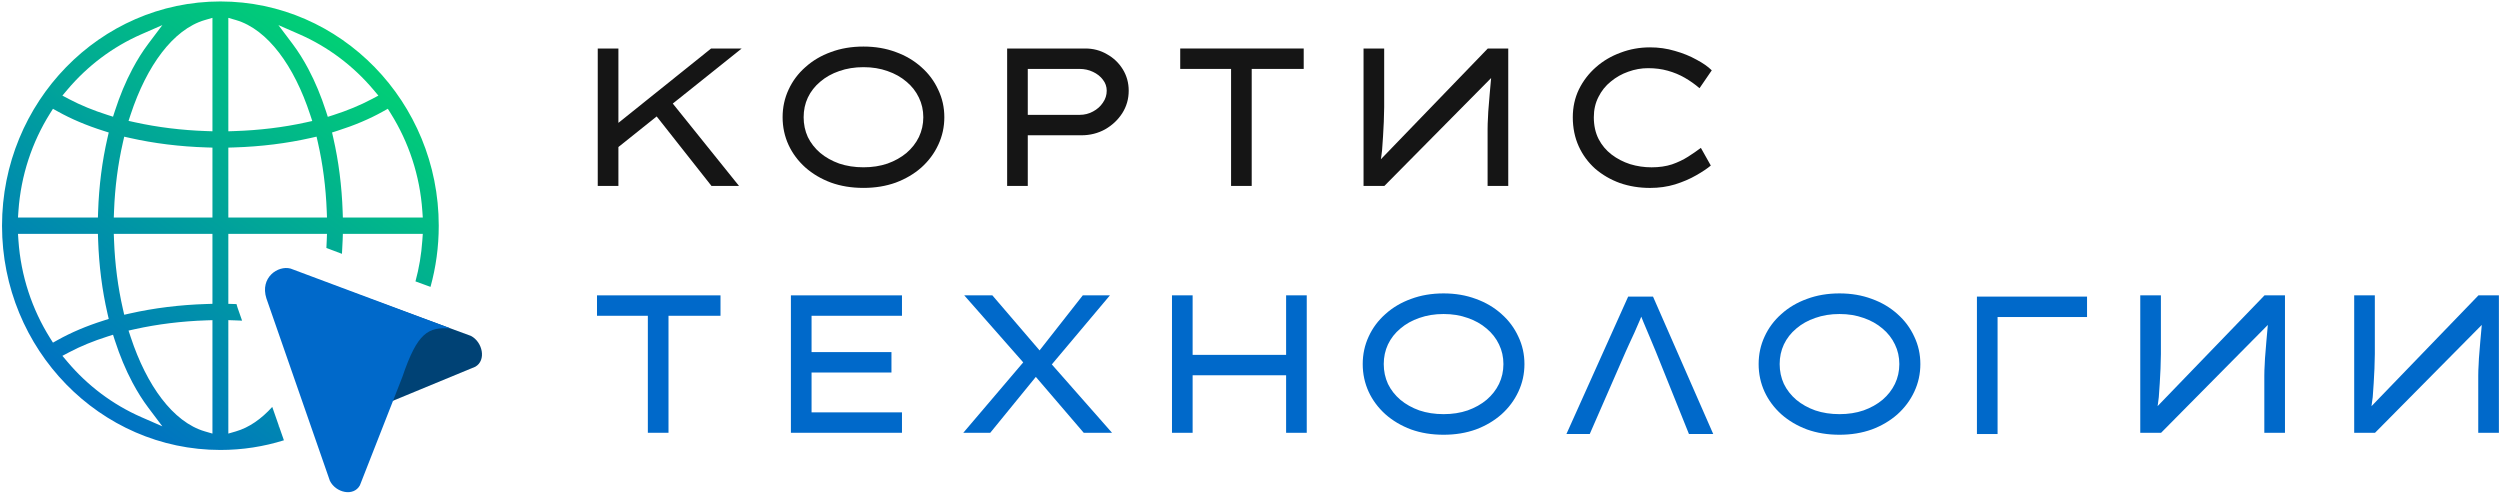 <svg width="100%" height="100%" viewBox="0 0 180 36" fill="none" xmlns="http://www.w3.org/2000/svg">
<g clip-path="url(#clip0_3781_236)">
<path d="M46.645 31.16V22.736H42.984V21.266H51.876V22.736H48.132V31.16H46.645Z" fill="#0069CA"/>
<path d="M56.945 31.16V21.266H64.942V22.736H58.432V29.69H64.942V31.16H56.945ZM57.757 26.821V25.351H64.185V26.821H57.757Z" fill="#0069CA"/>
<path d="M78.028 31.16L74.202 26.694L69.426 21.266H71.45L75.124 25.549L80.065 31.16H78.028ZM69.357 31.16L73.941 25.775L74.78 26.891L71.298 31.16H69.357ZM75.455 26.566L74.643 25.492L77.96 21.266H79.914L75.455 26.566Z" fill="#0069CA"/>
<path d="M92.6 31.16V21.266H94.086V31.16H92.6ZM84.383 31.16V21.266H85.869V31.16H84.383ZM85.03 27.019L85.043 25.549H93.26V27.019H85.03Z" fill="#0069CA"/>
<path d="M103.938 31.302C103.085 31.302 102.305 31.175 101.598 30.921C100.892 30.657 100.277 30.294 99.754 29.832C99.231 29.361 98.827 28.819 98.543 28.207C98.259 27.585 98.116 26.92 98.116 26.214C98.116 25.507 98.259 24.847 98.543 24.235C98.827 23.613 99.231 23.071 99.754 22.609C100.277 22.138 100.892 21.775 101.598 21.521C102.305 21.257 103.085 21.125 103.938 21.125C104.782 21.125 105.558 21.257 106.264 21.521C106.971 21.775 107.585 22.138 108.108 22.609C108.631 23.071 109.035 23.613 109.32 24.235C109.613 24.847 109.76 25.507 109.76 26.214C109.76 26.92 109.613 27.585 109.32 28.207C109.035 28.819 108.631 29.361 108.108 29.832C107.585 30.294 106.971 30.657 106.264 30.921C105.558 31.175 104.782 31.302 103.938 31.302ZM103.938 29.818C104.571 29.818 105.149 29.729 105.672 29.549C106.195 29.361 106.65 29.107 107.035 28.786C107.42 28.456 107.719 28.075 107.93 27.641C108.141 27.198 108.246 26.723 108.246 26.214C108.246 25.705 108.141 25.234 107.93 24.8C107.719 24.357 107.42 23.976 107.035 23.655C106.65 23.325 106.195 23.071 105.672 22.892C105.149 22.703 104.571 22.609 103.938 22.609C103.305 22.609 102.722 22.703 102.19 22.892C101.667 23.071 101.213 23.325 100.828 23.655C100.442 23.976 100.144 24.357 99.933 24.8C99.731 25.234 99.63 25.705 99.63 26.214C99.63 26.723 99.731 27.198 99.933 27.641C100.144 28.075 100.442 28.456 100.828 28.786C101.213 29.107 101.667 29.361 102.19 29.549C102.722 29.729 103.305 29.818 103.938 29.818Z" fill="#0069CA"/>
<path d="M117.228 21.355L112.782 31.25H114.461L117.035 25.356C117.09 25.224 117.177 25.031 117.297 24.776C117.416 24.531 117.544 24.253 117.682 23.942C117.82 23.631 117.953 23.325 118.081 23.023C118.21 22.722 118.31 22.453 118.384 22.218L117.944 22.204C118.044 22.486 118.173 22.816 118.329 23.193C118.494 23.579 118.654 23.961 118.811 24.338C118.976 24.724 119.113 25.054 119.224 25.328L121.605 31.25H123.353L119.017 21.355H117.228Z" fill="#0069CA"/>
<path d="M132.444 31.302C131.591 31.302 130.811 31.175 130.104 30.921C129.398 30.657 128.783 30.294 128.26 29.832C127.737 29.361 127.333 28.819 127.049 28.207C126.764 27.585 126.622 26.92 126.622 26.214C126.622 25.507 126.764 24.847 127.049 24.235C127.333 23.613 127.737 23.071 128.26 22.609C128.783 22.138 129.398 21.775 130.104 21.521C130.811 21.257 131.591 21.125 132.444 21.125C133.288 21.125 134.064 21.257 134.77 21.521C135.477 21.775 136.091 22.138 136.614 22.609C137.137 23.071 137.541 23.613 137.826 24.235C138.119 24.847 138.266 25.507 138.266 26.214C138.266 26.92 138.119 27.585 137.826 28.207C137.541 28.819 137.137 29.361 136.614 29.832C136.091 30.294 135.477 30.657 134.77 30.921C134.064 31.175 133.288 31.302 132.444 31.302ZM132.444 29.818C133.077 29.818 133.655 29.729 134.178 29.549C134.701 29.361 135.155 29.107 135.541 28.786C135.926 28.456 136.224 28.075 136.435 27.641C136.647 27.198 136.752 26.723 136.752 26.214C136.752 25.705 136.647 25.234 136.435 24.8C136.224 24.357 135.926 23.976 135.541 23.655C135.155 23.325 134.701 23.071 134.178 22.892C133.655 22.703 133.077 22.609 132.444 22.609C131.811 22.609 131.228 22.703 130.696 22.892C130.173 23.071 129.719 23.325 129.333 23.655C128.948 23.976 128.65 24.357 128.439 24.8C128.237 25.234 128.136 25.705 128.136 26.214C128.136 26.723 128.237 27.198 128.439 27.641C128.65 28.075 128.948 28.456 129.333 28.786C129.719 29.107 130.173 29.361 130.696 29.549C131.228 29.729 131.811 29.818 132.444 29.818Z" fill="#0069CA"/>
<path d="M142.339 21.355V31.25H143.825V22.826H150.267V21.355H142.339Z" fill="#0069CA"/>
<path d="M179.921 31.16V21.266H178.448L170.631 29.365L170.713 29.492C170.759 29.209 170.8 28.908 170.837 28.588C170.865 28.258 170.887 27.923 170.906 27.584C170.924 27.235 170.942 26.887 170.961 26.538C170.97 26.18 170.979 25.831 170.988 25.492C170.988 25.153 170.988 24.828 170.988 24.517V21.266H169.502V31.16H171.002L178.723 23.358L178.71 23.16C178.691 23.329 178.673 23.532 178.655 23.767C178.636 24.003 178.613 24.258 178.586 24.531C178.558 24.804 178.535 25.087 178.517 25.379C178.489 25.662 178.471 25.949 178.462 26.241C178.443 26.524 178.434 26.792 178.434 27.047V31.16H179.921Z" fill="#0069CA"/>
<path d="M164.518 31.16V21.266H163.045L155.227 29.365L155.31 29.492C155.356 29.209 155.397 28.908 155.434 28.588C155.461 28.258 155.484 27.923 155.503 27.584C155.521 27.235 155.539 26.887 155.558 26.538C155.567 26.18 155.576 25.831 155.585 25.492C155.585 25.153 155.585 24.828 155.585 24.517V21.266H154.099V31.16H155.599L163.32 23.358L163.306 23.16C163.288 23.329 163.27 23.532 163.251 23.767C163.233 24.003 163.21 24.258 163.183 24.531C163.155 24.804 163.132 25.087 163.114 25.379C163.086 25.662 163.068 25.949 163.059 26.241C163.04 26.524 163.031 26.792 163.031 27.047V31.16H164.518Z" fill="#0069CA"/>
<path d="M44.098 10.927V9.189L51.2 3.492H53.402L44.098 10.927ZM43.038 13.387V3.492H44.525V13.387H43.038ZM51.227 13.387L47.002 8.03L47.924 6.814L53.209 13.387H51.227Z" fill="#151515"/>
<path d="M62.17 13.529C61.316 13.529 60.536 13.402 59.83 13.147C59.123 12.883 58.508 12.52 57.986 12.059C57.462 11.588 57.059 11.046 56.774 10.433C56.49 9.811 56.348 9.147 56.348 8.44C56.348 7.733 56.49 7.074 56.774 6.461C57.059 5.839 57.462 5.297 57.986 4.836C58.508 4.365 59.123 4.002 59.83 3.747C60.536 3.483 61.316 3.352 62.17 3.352C63.014 3.352 63.789 3.483 64.496 3.747C65.202 4.002 65.817 4.365 66.34 4.836C66.863 5.297 67.267 5.839 67.551 6.461C67.845 7.074 67.992 7.733 67.992 8.44C67.992 9.147 67.845 9.811 67.551 10.433C67.267 11.046 66.863 11.588 66.34 12.059C65.817 12.52 65.202 12.883 64.496 13.147C63.789 13.402 63.014 13.529 62.17 13.529ZM62.17 12.045C62.803 12.045 63.381 11.955 63.904 11.776C64.427 11.588 64.881 11.333 65.266 11.013C65.652 10.683 65.95 10.301 66.161 9.868C66.372 9.425 66.478 8.949 66.478 8.44C66.478 7.931 66.372 7.46 66.161 7.027C65.95 6.584 65.652 6.202 65.266 5.882C64.881 5.552 64.427 5.297 63.904 5.118C63.381 4.93 62.803 4.836 62.17 4.836C61.536 4.836 60.954 4.93 60.422 5.118C59.899 5.297 59.444 5.552 59.059 5.882C58.674 6.202 58.375 6.584 58.164 7.027C57.962 7.46 57.862 7.931 57.862 8.44C57.862 8.949 57.962 9.425 58.164 9.868C58.375 10.301 58.674 10.683 59.059 11.013C59.444 11.333 59.899 11.588 60.422 11.776C60.954 11.955 61.536 12.045 62.17 12.045Z" fill="#151515"/>
<path d="M72.514 13.387V3.492H78.143C78.712 3.492 79.23 3.629 79.698 3.902C80.175 4.166 80.556 4.529 80.841 4.99C81.125 5.452 81.267 5.966 81.267 6.531C81.267 7.125 81.111 7.667 80.799 8.157C80.487 8.637 80.074 9.024 79.561 9.316C79.047 9.598 78.482 9.74 77.868 9.74H74V13.387H72.514ZM74 8.27H77.73C78.079 8.27 78.4 8.19 78.694 8.03C78.996 7.869 79.235 7.657 79.409 7.393C79.593 7.13 79.684 6.842 79.684 6.531C79.684 6.239 79.593 5.975 79.409 5.74C79.235 5.504 78.996 5.316 78.694 5.174C78.4 5.033 78.079 4.962 77.73 4.962H74V8.27Z" fill="#151515"/>
<path d="M88.637 13.387V4.962H84.976V3.492H93.867V4.962H90.123V13.387H88.637Z" fill="#151515"/>
<path d="M108.594 13.387V3.492H107.121L99.303 11.591L99.386 11.719C99.432 11.436 99.473 11.134 99.51 10.814C99.537 10.484 99.56 10.15 99.579 9.811C99.597 9.462 99.615 9.113 99.634 8.765C99.643 8.406 99.652 8.058 99.661 7.719C99.661 7.379 99.661 7.054 99.661 6.743V3.492H98.175V13.387H99.675L107.396 5.584L107.383 5.386C107.364 5.556 107.346 5.758 107.327 5.994C107.309 6.23 107.286 6.484 107.259 6.757C107.231 7.031 107.208 7.313 107.19 7.605C107.162 7.888 107.144 8.176 107.135 8.468C107.117 8.75 107.107 9.019 107.107 9.273V13.387H108.594Z" fill="#151515"/>
<path d="M118.802 13.531C118.031 13.531 117.306 13.413 116.627 13.177C115.957 12.932 115.365 12.588 114.852 12.146C114.347 11.693 113.952 11.156 113.668 10.534C113.383 9.903 113.241 9.205 113.241 8.442C113.241 7.717 113.388 7.048 113.682 6.435C113.984 5.823 114.393 5.29 114.907 4.838C115.42 4.385 116.012 4.037 116.682 3.792C117.352 3.537 118.058 3.41 118.802 3.41C119.426 3.41 120.022 3.495 120.591 3.665C121.16 3.825 121.674 4.032 122.132 4.287C122.6 4.532 122.972 4.791 123.247 5.064L122.366 6.35C122.036 6.068 121.683 5.818 121.307 5.601C120.93 5.384 120.522 5.215 120.082 5.092C119.65 4.97 119.178 4.908 118.664 4.908C118.178 4.908 117.701 4.993 117.233 5.163C116.774 5.323 116.356 5.559 115.98 5.87C115.604 6.171 115.306 6.543 115.086 6.986C114.865 7.42 114.755 7.905 114.755 8.442C114.755 9.036 114.87 9.559 115.099 10.011C115.329 10.454 115.641 10.826 116.035 11.128C116.43 11.429 116.875 11.66 117.37 11.82C117.866 11.971 118.379 12.047 118.912 12.047C119.462 12.047 119.953 11.976 120.384 11.835C120.816 11.684 121.201 11.5 121.541 11.283C121.88 11.067 122.187 10.855 122.463 10.647L123.178 11.919C122.921 12.136 122.568 12.372 122.119 12.626C121.678 12.881 121.173 13.097 120.605 13.276C120.045 13.446 119.444 13.531 118.802 13.531Z" fill="#151515"/>
<path fill-rule="evenodd" clip-rule="evenodd" d="M20.076 30.655L20.044 30.697L20.084 30.68L20.441 31.701C18.994 32.154 17.458 32.397 15.868 32.397C7.2 32.397 0.146 25.154 0.146 16.252C0.146 7.349 7.2 0.105 15.868 0.105C24.536 0.105 31.59 7.349 31.59 16.252C31.59 17.778 31.383 19.255 30.996 20.655L29.914 20.26C30.171 19.311 30.339 18.325 30.408 17.311L30.441 16.839H24.686L24.672 17.265C24.66 17.604 24.643 17.941 24.621 18.276L23.5 17.853C23.51 17.668 23.519 17.483 23.526 17.297L23.543 16.839H16.44V21.876L16.857 21.889C16.914 21.89 16.971 21.892 17.028 21.895C17.047 21.97 17.07 22.046 17.094 22.122L17.103 22.151L17.43 23.087C17.249 23.078 17.067 23.071 16.884 23.065L16.44 23.05V31.218L16.988 31.059C17.941 30.781 18.821 30.162 19.602 29.299L20.076 30.655ZM4.492 25.62L4.979 25.363C5.804 24.926 6.734 24.548 7.736 24.229L8.138 24.101L8.271 24.512C8.623 25.6 9.044 26.615 9.532 27.533C9.891 28.209 10.275 28.817 10.68 29.355L11.691 30.697L10.171 30.032C8.112 29.13 6.295 27.757 4.851 26.045L4.492 25.62ZM11.691 1.806L10.68 3.148C10.275 3.686 9.891 4.294 9.532 4.97C9.044 5.888 8.623 6.903 8.271 7.991L8.138 8.402L7.736 8.274C6.734 7.955 5.804 7.576 4.979 7.14L4.492 6.883L4.851 6.458C6.295 4.746 8.112 3.373 10.171 2.471L11.691 1.806ZM27.244 6.884L26.758 7.141C25.928 7.581 25.002 7.963 24.004 8.283L23.601 8.412L23.468 8C23.115 6.909 22.692 5.891 22.203 4.97L22.203 4.969C21.846 4.294 21.461 3.687 21.055 3.148L20.044 1.806L21.564 2.471C23.623 3.373 25.44 4.746 26.886 6.459L27.244 6.884ZM24.686 15.664L24.672 15.238C24.609 13.391 24.381 11.604 23.999 9.94L23.907 9.539L24.291 9.417C25.501 9.033 26.606 8.568 27.571 8.028L27.923 7.831L28.139 8.177C29.422 10.229 30.232 12.622 30.408 15.191L30.441 15.664L24.686 15.664ZM15.296 23.051V31.218L14.748 31.059C13.591 30.722 12.541 29.881 11.646 28.713C10.749 27.544 9.988 26.021 9.41 24.271L9.255 23.802L9.727 23.697C11.332 23.342 13.07 23.126 14.851 23.066L15.296 23.051ZM8.193 16.839H15.296V21.875L14.878 21.888C12.942 21.947 11.076 22.181 9.358 22.569L8.944 22.662L8.847 22.238C8.496 20.701 8.274 19.034 8.21 17.297L8.193 16.839ZM7.05 16.839L7.064 17.265C7.125 19.112 7.354 20.898 7.736 22.561L7.829 22.963L7.445 23.085C6.234 23.468 5.131 23.935 4.164 24.475L3.813 24.67L3.596 24.325C2.313 22.274 1.504 19.881 1.327 17.311L1.295 16.839H7.05ZM7.05 15.664H1.295L1.327 15.191C1.504 12.622 2.313 10.229 3.596 8.178L3.813 7.833L4.164 8.028C5.131 8.568 6.234 9.035 7.445 9.418L7.829 9.54L7.736 9.942C7.354 11.605 7.125 13.391 7.064 15.238L7.05 15.664ZM15.296 10.628V15.664H8.193L8.21 15.206C8.274 13.469 8.496 11.802 8.847 10.265L8.944 9.841L9.358 9.934C11.076 10.322 12.942 10.556 14.878 10.615L15.296 10.628ZM15.296 1.285V9.452L14.851 9.437C13.07 9.377 11.332 9.161 9.727 8.807L9.255 8.703L9.41 8.233C9.988 6.482 10.749 4.96 11.646 3.79C12.541 2.622 13.591 1.781 14.748 1.444L15.296 1.285ZM16.44 9.453V1.285L16.988 1.444C18.146 1.782 19.196 2.624 20.092 3.793C20.99 4.965 21.751 6.489 22.328 8.243L22.483 8.712L22.011 8.816C20.414 9.168 18.681 9.38 16.884 9.438L16.44 9.453ZM16.44 10.628L16.857 10.615C18.792 10.556 20.658 10.321 22.377 9.932L22.792 9.838L22.889 10.263C23.24 11.801 23.461 13.468 23.526 15.206L23.543 15.664H16.44V10.628Z" fill="url(#paint0_linear_3781_236)"/>
<path fill-rule="evenodd" clip-rule="evenodd" d="M33.909 24.185C29.645 22.62 25.381 21.055 21.116 19.49C19.657 19 19.581 20.675 19.822 21.61L23.863 32.904C23.767 31.248 23.487 30.667 26.637 29.54L34.224 26.404C35.03 25.94 34.749 24.626 33.909 24.185Z" fill="#004275"/>
<path fill-rule="evenodd" clip-rule="evenodd" d="M23.752 34.62C22.228 30.241 20.704 25.861 19.18 21.482C18.704 19.983 20.014 19.09 20.924 19.338L32.437 23.645C30.824 23.546 30.063 23.916 28.966 27.152L25.912 34.944C25.461 35.771 24.181 35.483 23.752 34.62Z" fill="#0069CA"/>
</g>
<defs>
<linearGradient id="paint0_linear_3781_236" x1="27.466" y1="0.073" x2="4.415" y2="31.355" gradientUnits="userSpaceOnUse">
<stop stop-color="#01DB6C"/>
<stop offset="1" stop-color="#0069CA"/>
</linearGradient>
<clipPath id="clip0_3781_236">
<rect width="180" height="36" fill="white"/>
</clipPath>
</defs>
</svg>
